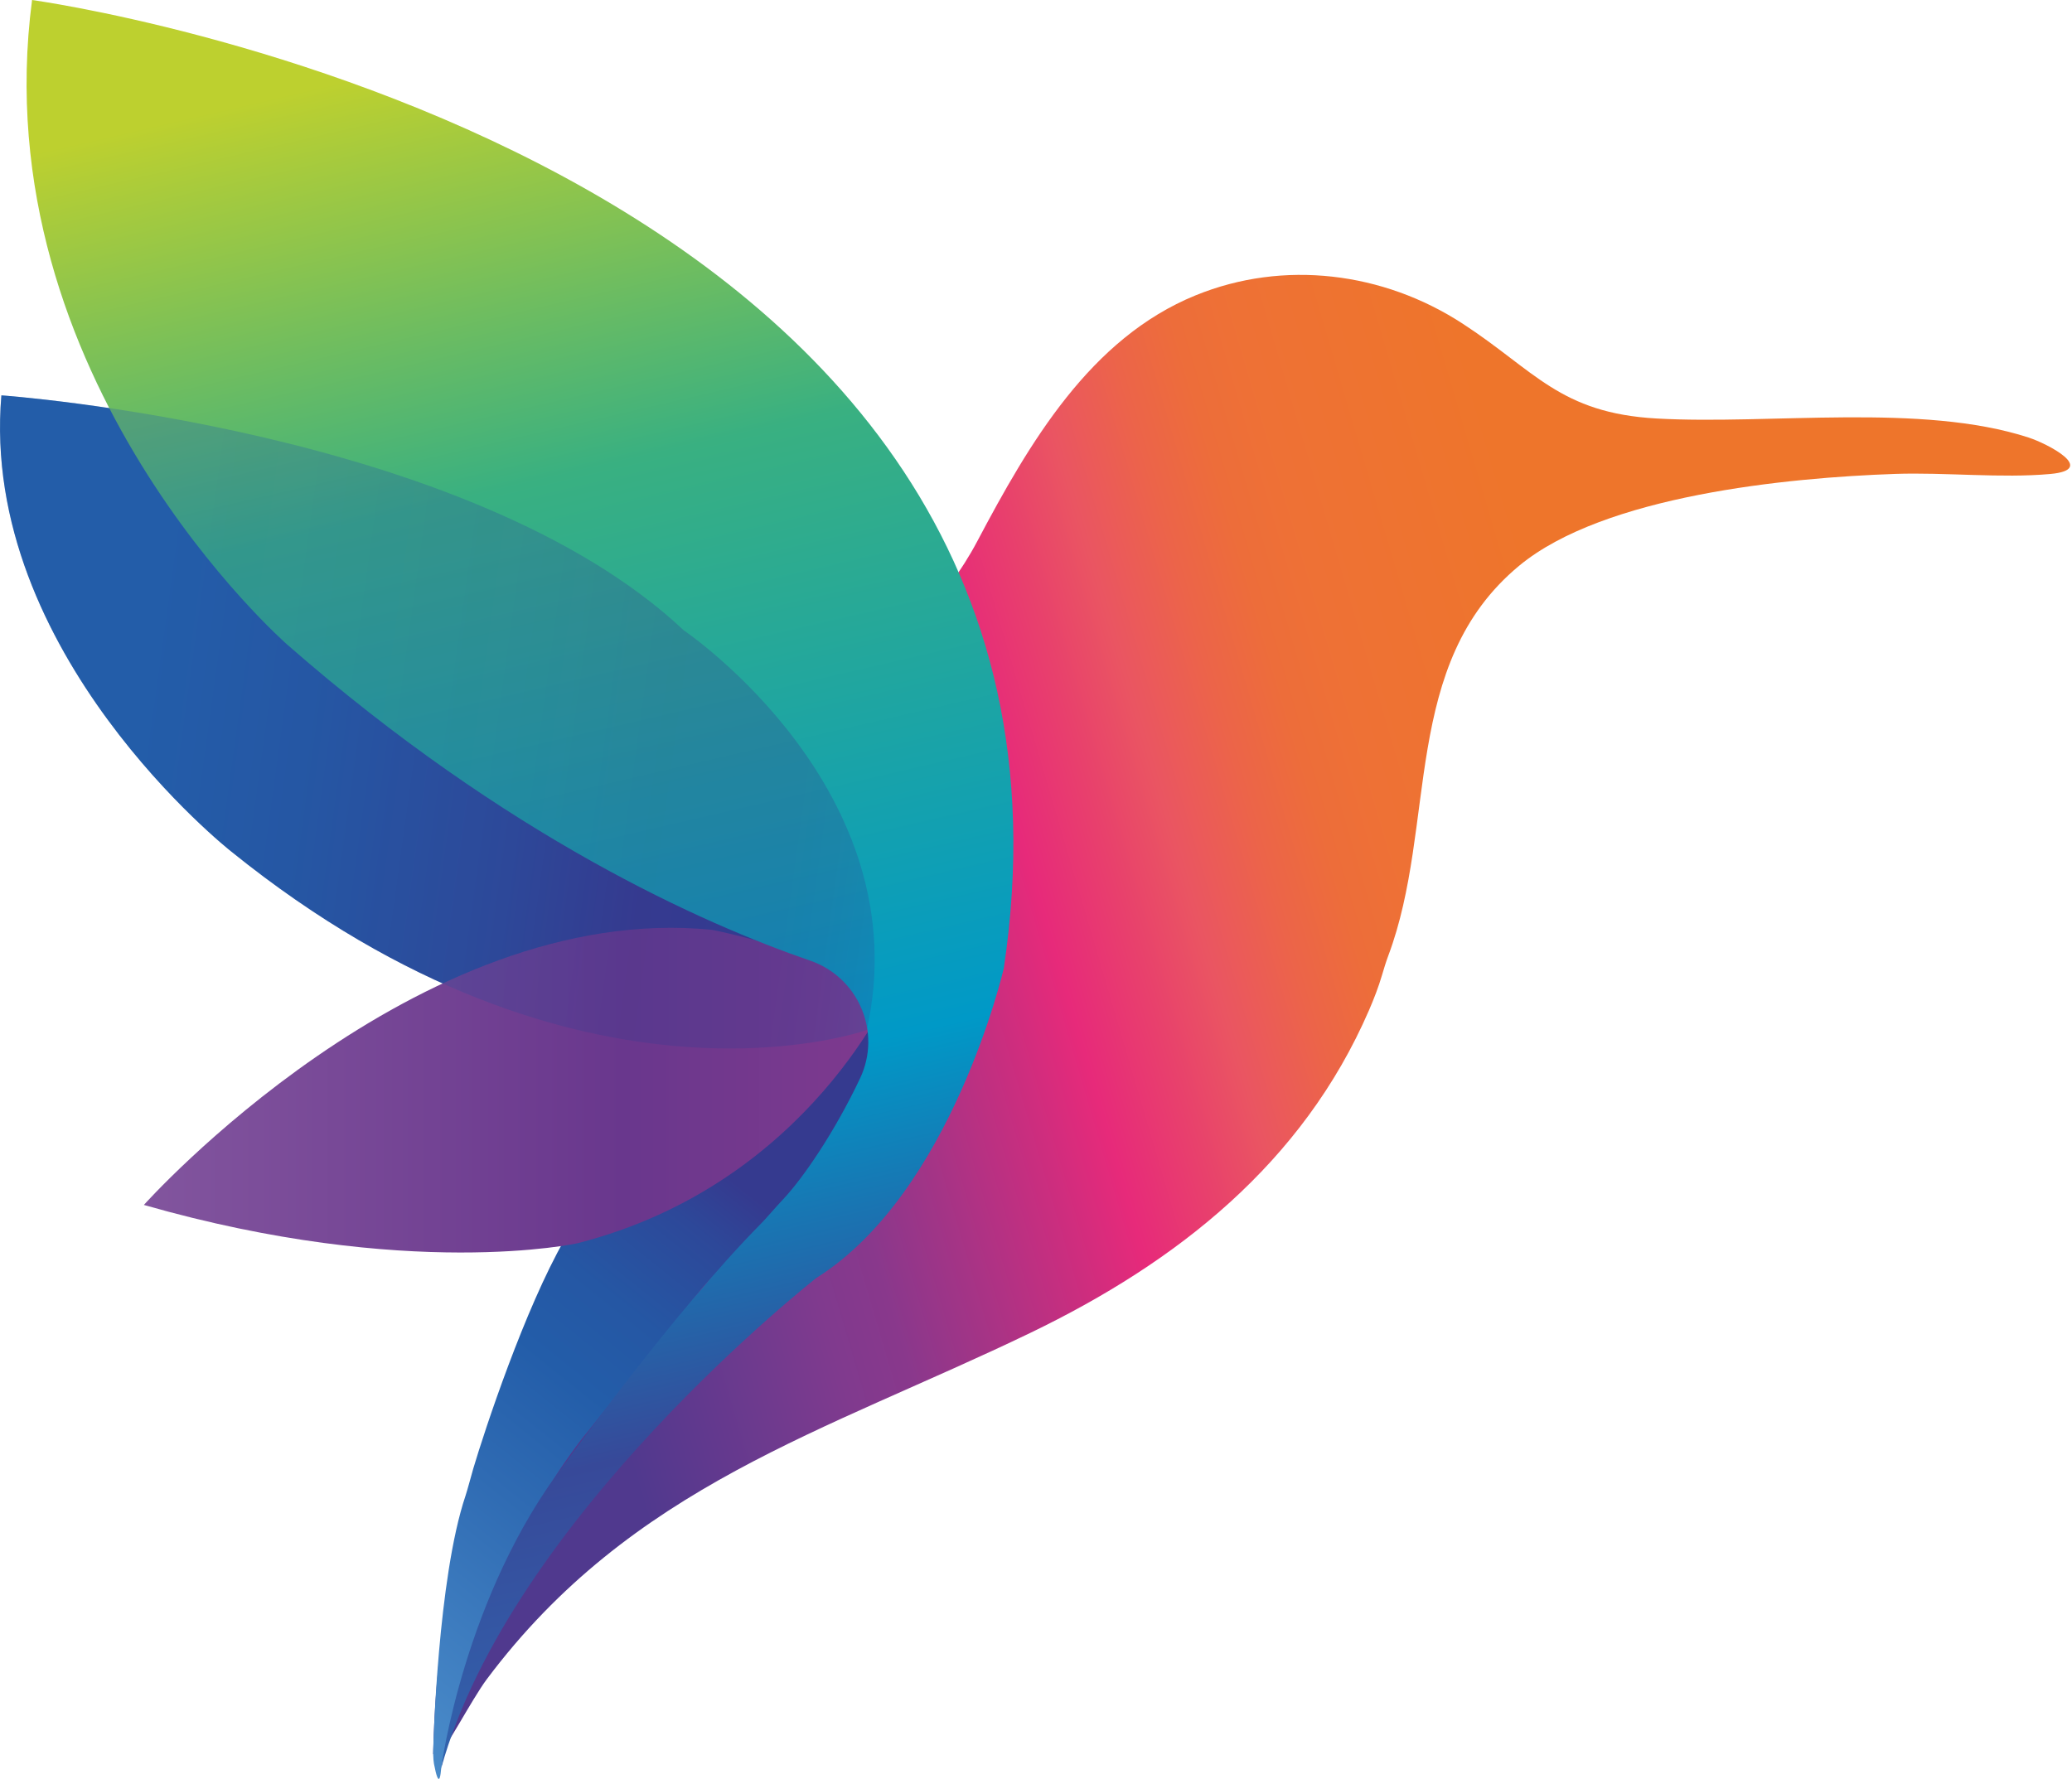 <svg width="630" height="541" viewBox="0 0 630 541" fill="none" xmlns="http://www.w3.org/2000/svg">
    <g clip-path="url(#clip0_583_44)">
        <path d="M616.88 133.09C584.13 122.45 538.36 129.23 503.71 127.28C474.26 125.63 466.69 112.71 444.63 98.37C420.62 82.77 390.35 78.88 363.53 89.82C331.47 102.89 312.97 134.7 297.13 164.64C292.41 173.57 286.3 181.69 278.98 188.64C221.98 242.65 192.8 323.93 184.34 350.69C182.42 356.75 179.86 362.58 176.76 368.14C148.73 418.44 132.89 475.62 131.71 533.46C133.03 533.74 134.02 530.93 134.11 532C134.32 534.32 143.39 516.88 148.01 510.7C192.07 451.87 250.7 435.54 313.33 405.34C357.93 383.83 396.09 353.75 416.24 307.27C417.7 303.89 419.15 300.18 420.22 296.52C420.8 294.54 421.4 292.57 422.12 290.64C437.03 250.86 425.81 201.94 461.93 172.04C487.71 150.7 543.47 145.26 576.23 144.13C591.42 143.61 608.6 145.5 623.41 144.15C637.92 142.83 622.4 134.89 616.88 133.1V133.09Z"
              fill="url(#paint0_linear_583_44)"/>
        <path d="M227.76 284.81L241.52 290.41C242.21 290.69 242.91 290.92 243.64 291.1C247.05 291.94 258.64 295.32 262.31 303.48C262.61 304.14 262.98 304.76 263.36 305.38C265.31 308.54 271.19 321.39 244.42 358.81C244.05 359.32 243.65 359.82 243.22 360.28L214.2 390.84C213.96 391.11 213.72 391.38 213.49 391.67L178.79 435.29C178.79 435.29 146.94 471.87 134.29 536.93C134.18 537.48 134.11 538.04 134.06 538.6C133.91 540.31 133.39 543.92 132 536.66C132 536.66 131.54 534.58 131.76 530.98C131.76 530.98 133.09 479.99 141.53 454.93C142.12 453.18 143.38 448.41 143.9 446.64C147.43 434.74 159.55 398.11 171.69 376.93C173.66 373.5 175.34 369.91 176.81 366.24L194.4 322.38L207.67 292.86C211.11 285.21 219.99 281.65 227.76 284.81Z"
              fill="url(#paint1_linear_583_44)"/>
        <path d="M0.42 120.24C0.42 120.24 142.57 130.23 207.9 191.7C207.9 191.7 279.85 240.29 263.55 313.25C263.55 313.25 176.4 344.68 70.26 258.93C70.26 258.93 -6.28 198.67 0.42 120.24Z"
              fill="url(#paint2_linear_583_44)"/>
        <path d="M43.74 366.46C43.74 366.46 126.53 273.75 216.49 282.79C216.49 282.79 234.12 285.95 271.86 299.23C271.86 299.23 246.55 360.03 175.57 378.11C175.57 378.11 124.2 389.5 43.73 366.45L43.74 366.46Z"
              fill="url(#paint3_linear_583_44)"/>
        <path d="M9.74 0C9.74 0 342.46 45.27 305.21 294.48C305.21 294.48 289.42 362.81 248.18 388.69C248.18 388.69 155.17 461.52 134.12 537.85C134.12 537.85 141.03 484.99 171.96 444.84C171.96 444.84 204.65 399.22 231.22 372.31C233.32 370.18 235.12 367.92 238.13 364.72C243.99 358.51 253.68 344.51 261.51 327.95C268.16 313.89 261.02 297.21 246.32 292.15C214 281.03 154.22 254.57 87.4 196.1C87.4 196.1 -5.39 115.16 9.75 0L9.74 0Z"
              fill="url(#paint4_linear_583_44)"/>
        <path opacity="0.29"
              d="M0.42 120.24C0.42 120.24 142.57 130.23 207.9 191.7C207.9 191.7 279.85 240.29 263.55 313.25C263.55 313.25 176.4 344.68 70.26 258.93C70.26 258.93 -6.28 198.67 0.42 120.24Z"
              fill="url(#paint5_linear_583_44)"/>
    </g>
    <defs>
        <linearGradient id="paint0_linear_583_44" x1="145.98" y1="341.39" x2="618.55" y2="202.29"
                        gradientUnits="userSpaceOnUse">
            <stop offset="0.03" stop-color="#50398E"/>
            <stop offset="0.17" stop-color="#803A8E"/>
            <stop offset="0.21" stop-color="#89388C"/>
            <stop offset="0.26" stop-color="#A43486"/>
            <stop offset="0.33" stop-color="#CE2D7E"/>
            <stop offset="0.37" stop-color="#E72A7A"/>
            <stop offset="0.42" stop-color="#E8416C"/>
            <stop offset="0.46" stop-color="#EA5562"/>
            <stop offset="0.51" stop-color="#EC6449"/>
            <stop offset="0.55" stop-color="#ED6D3A"/>
            <stop offset="0.59" stop-color="#EE7135"/>
            <stop offset="0.72" stop-color="#EE752B"/>
        </linearGradient>
        <linearGradient id="paint1_linear_583_44" x1="95.31" y1="510.57" x2="262.58" y2="301.59"
                        gradientUnits="userSpaceOnUse">
            <stop offset="0.03" stop-color="#4889C8"/>
            <stop offset="0.3" stop-color="#2F6BB3"/>
            <stop offset="0.45" stop-color="#235DA9"/>
            <stop offset="0.55" stop-color="#2557A4"/>
            <stop offset="0.67" stop-color="#2D4899"/>
            <stop offset="0.74" stop-color="#353A8F"/>
            <stop offset="0.76" stop-color="#353A8F"/>
        </linearGradient>
        <linearGradient id="paint2_linear_583_44" x1="-11.044" y1="203.204" x2="273.679" y2="242.561"
                        gradientUnits="userSpaceOnUse">
            <stop offset="0.19" stop-color="#235DA9"/>
            <stop offset="0.37" stop-color="#2557A4"/>
            <stop offset="0.6" stop-color="#2D4899"/>
            <stop offset="0.74" stop-color="#353A8F"/>
            <stop offset="0.89" stop-color="#333B90"/>
            <stop offset="0.94" stop-color="#304295"/>
            <stop offset="0.98" stop-color="#294E9D"/>
            <stop offset="1" stop-color="#2557A4"/>
        </linearGradient>
        <linearGradient id="paint3_linear_583_44" x1="43.74" y1="331.56" x2="271.86" y2="331.56"
                        gradientUnits="userSpaceOnUse">
            <stop stop-color="#82559E"/>
            <stop offset="0.64" stop-color="#69378D"/>
            <stop offset="1" stop-color="#803A8E"/>
        </linearGradient>
        <linearGradient id="paint4_linear_583_44" x1="117.23" y1="-36.32" x2="259.31" y2="575.79"
                        gradientUnits="userSpaceOnUse">
            <stop offset="0.09" stop-color="#BDD02F"/>
            <stop offset="0.3" stop-color="#39B081"/>
            <stop offset="0.6" stop-color="#0099C7"/>
            <stop offset="0.77" stop-color="#374999"/>
            <stop offset="0.92" stop-color="#3068B1"/>
            <stop offset="1" stop-color="#3F4193"/>
        </linearGradient>
        <linearGradient id="paint5_linear_583_44" x1="-11.044" y1="203.204" x2="273.679" y2="242.561"
                        gradientUnits="userSpaceOnUse">
            <stop offset="0.19" stop-color="#235DA9"/>
            <stop offset="0.37" stop-color="#2557A4"/>
            <stop offset="0.6" stop-color="#2D4899"/>
            <stop offset="0.74" stop-color="#353A8F"/>
            <stop offset="0.89" stop-color="#333B90"/>
            <stop offset="0.94" stop-color="#304295"/>
            <stop offset="0.98" stop-color="#294E9D"/>
            <stop offset="1" stop-color="#2557A4"/>
        </linearGradient>
        <clipPath id="clip0_583_44">
            <rect width="629.44" height="541.01" fill="white"/>
        </clipPath>
    </defs>
</svg>
